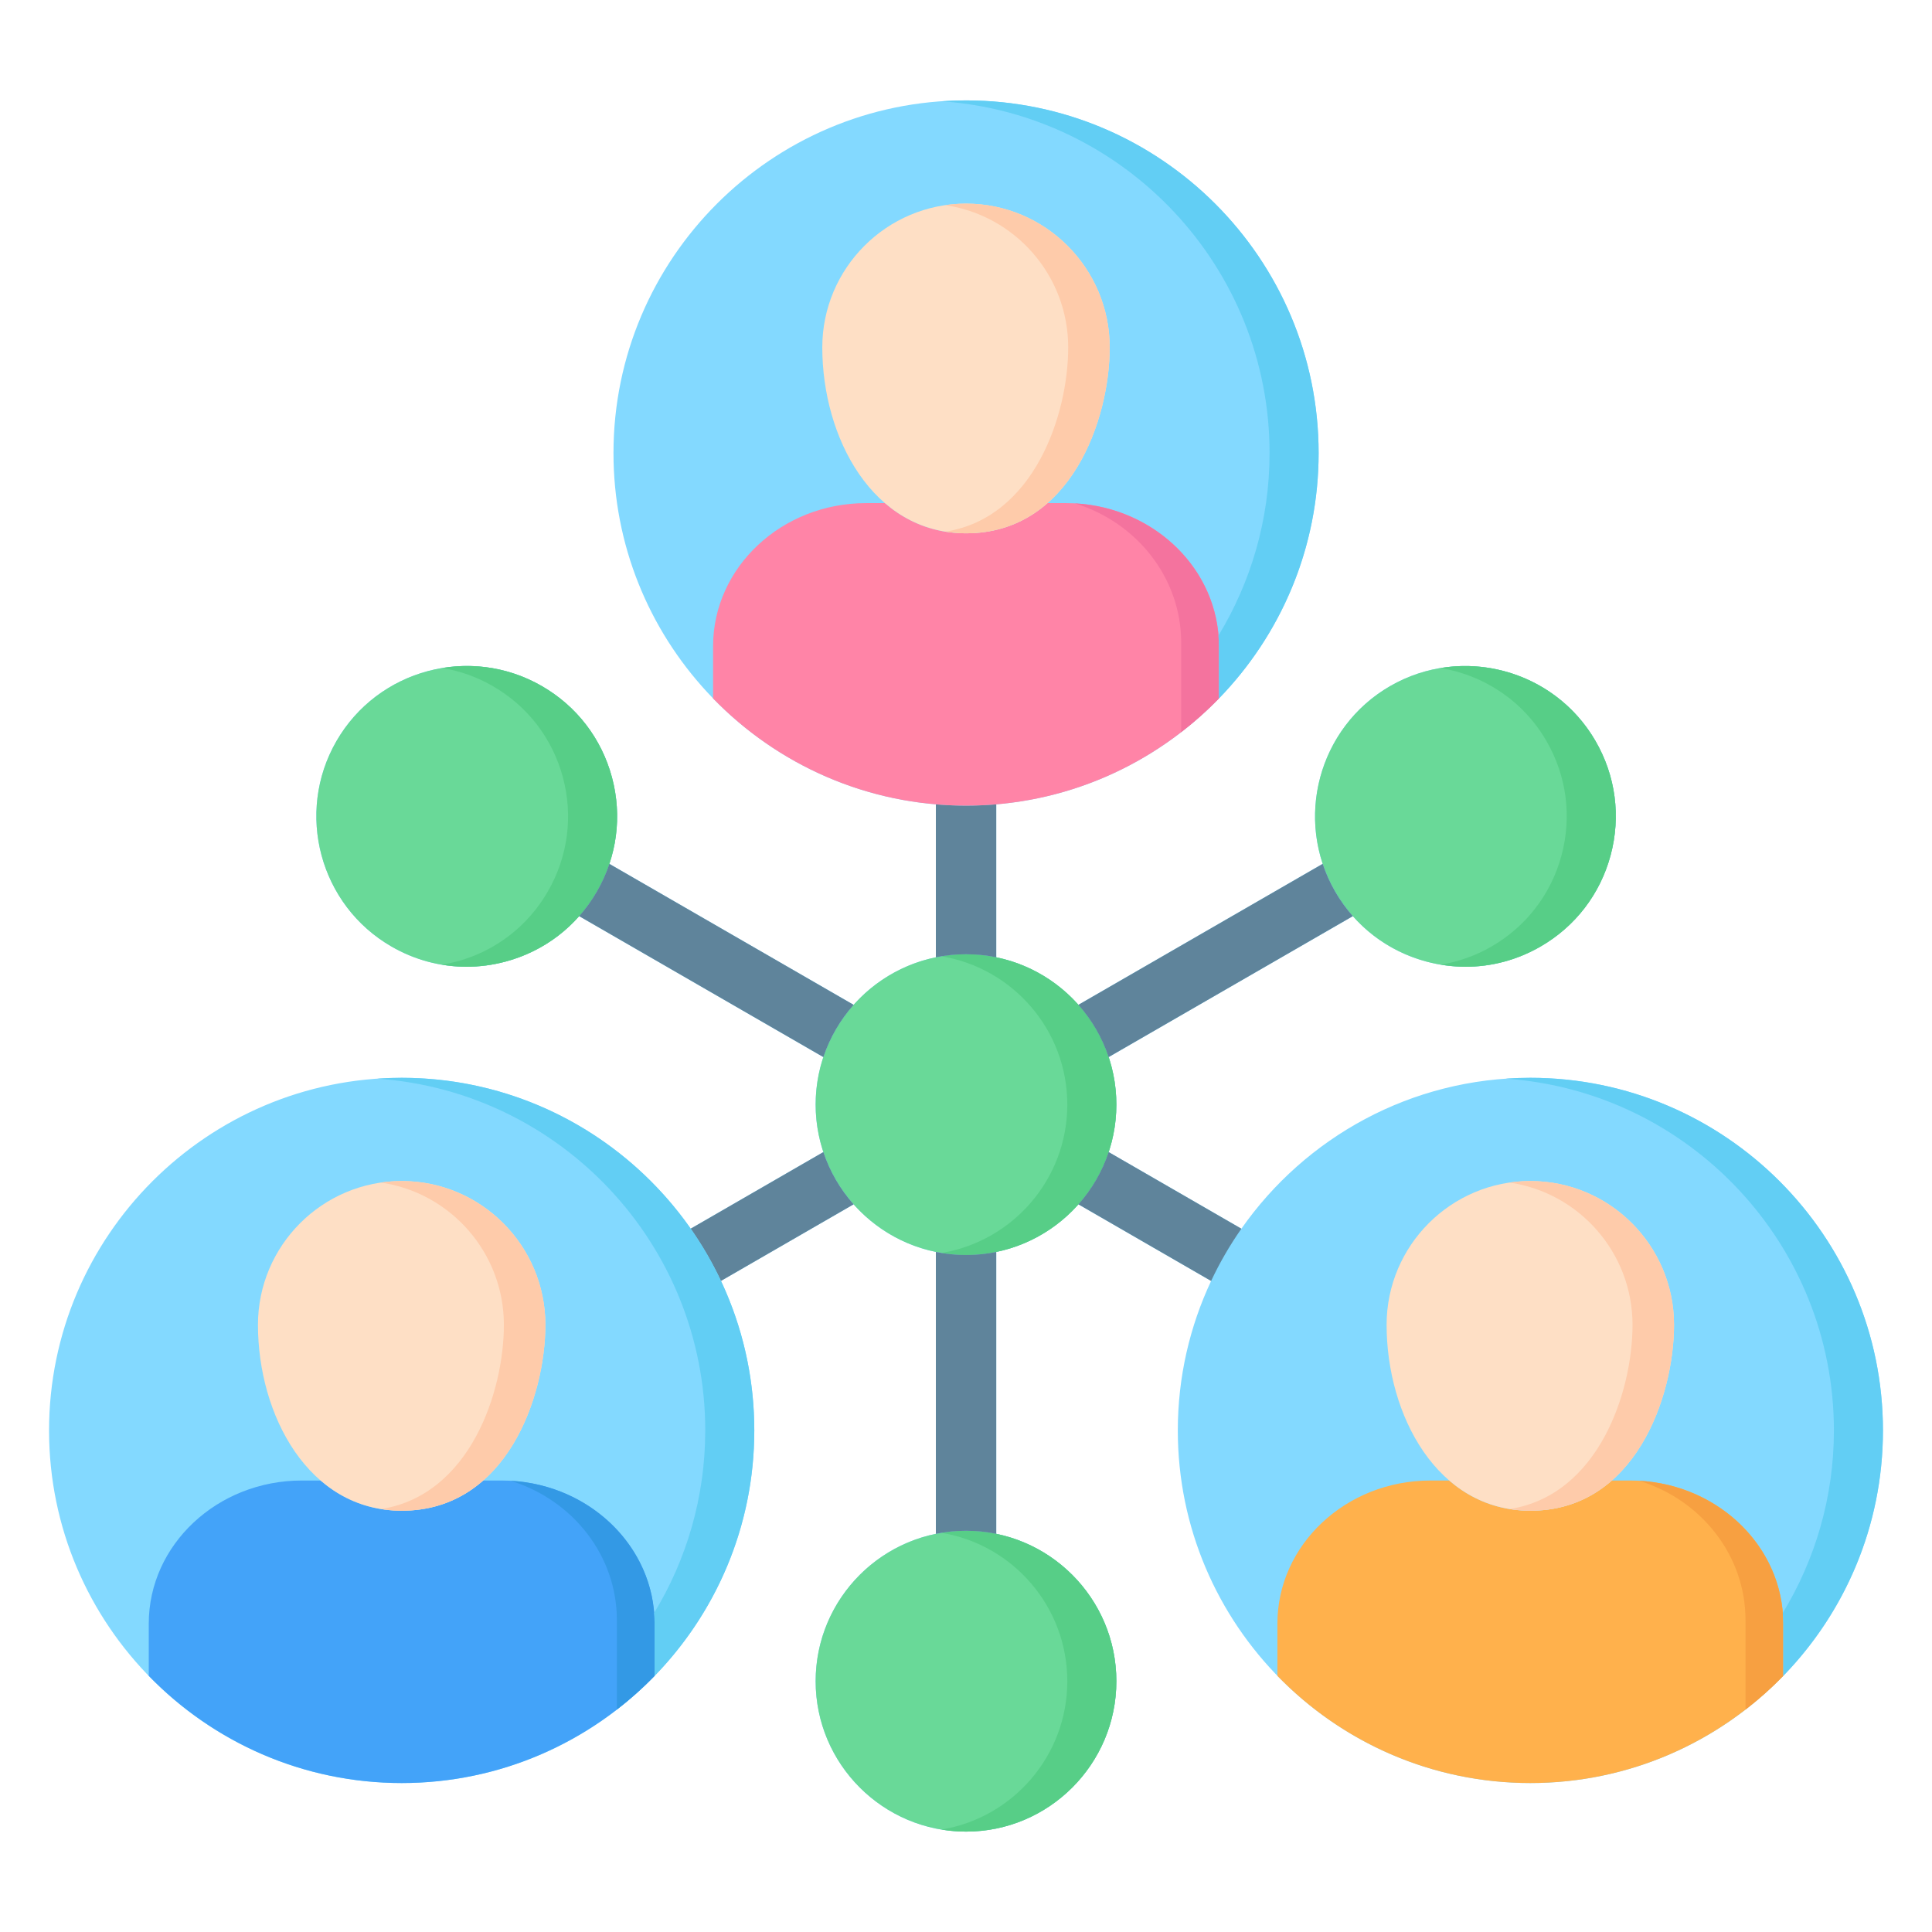 <?xml version="1.0" encoding="UTF-8"?>
<svg xmlns="http://www.w3.org/2000/svg" viewBox="0 0 512 512">
  <path d="m405.566 285.629c-31.655 0-59.679 15.832-76.588 39.992l-35.178-20.313c1.32-3.959 2.046-8.188 2.046-12.585s-.727-8.624-2.048-12.582l64.719-37.353c5.128 5.805 11.841 9.987 19.493 12.039 3.436.921 6.919 1.376 10.383 1.376 6.908 0 13.728-1.814 19.868-5.364 9.216-5.32 15.81-13.91 18.566-24.188 2.759-10.287 1.342-21.031-3.987-30.25-10.977-19.012-35.396-25.554-54.434-14.583l-.006.003c-16.642 9.607-23.727 29.515-17.874 47.103l-64.747 37.368c-5.611-6.313-13.188-10.84-21.767-12.596v-40.541c47.788-4.072 85.435-44.264 85.435-93.088 0-51.535-41.915-93.462-93.435-93.462s-93.434 41.927-93.434 93.462c0 48.824 37.646 89.016 85.434 93.088v40.54c-8.588 1.755-16.174 6.285-21.79 12.6l-64.737-37.363c2.473-7.355 2.74-15.272.687-22.932-2.756-10.278-9.354-18.866-18.574-24.179-19.035-10.989-43.455-4.448-54.442 14.584-10.971 19.04-4.43 43.458 14.583 54.433 6.144 3.55 12.961 5.364 19.869 5.364 3.462 0 6.947-.456 10.381-1.376 7.653-2.053 14.368-6.235 19.494-12.039l64.719 37.353c-1.322 3.958-2.049 8.185-2.049 12.582s.727 8.626 2.047 12.585l-35.159 20.302c-16.909-24.153-44.929-39.98-76.579-39.98-51.535 0-93.463 41.927-93.463 93.462s41.928 93.434 93.463 93.434 93.434-41.915 93.434-93.434c0-14.164-3.172-27.598-8.833-39.639l35.15-20.296c5.617 6.326 13.207 10.862 21.8 12.62v74.705c-18.159 3.714-31.86 19.813-31.86 39.053 0 21.979 17.881 39.86 39.86 39.86s39.833-17.881 39.833-39.86c0-19.238-13.69-35.336-31.833-39.052v-74.707c8.584-1.758 16.165-6.293 21.777-12.616l35.168 20.307c-5.658 12.038-8.827 25.468-8.827 39.626 0 51.52 41.915 93.434 93.435 93.434s93.434-41.915 93.434-93.434-41.914-93.462-93.434-93.462z" fill="#83d9ff"></path>
  <path d="m132.938 392.354h-4.899c-5.554 4.869-12.662 8-21.575 8-8.559 0-15.753-3.039-21.505-8h-4.999c-22.353 0-40.537 17.015-40.537 37.93v13.837c16.997 17.506 40.768 28.404 67.041 28.404s50.021-10.895 67.012-28.396v-13.846c0-20.915-18.185-37.93-40.537-37.93z" fill="#43a3f9"></path>
  <path d="m106.463 312.986c-21.009 0-38.101 17.092-38.101 38.1 0 23.884 13.354 49.268 38.101 49.268 27.735 0 38.071-30.22 38.071-49.268 0-21.008-17.079-38.1-38.071-38.1z" fill="#fedfc5"></path>
  <path d="m106.463 312.986c-1.869 0-3.705.141-5.502.403 18.396 2.675 32.573 18.558 32.573 37.698 0 17.714-8.948 45.076-32.507 48.823 1.749.281 3.555.445 5.436.445 27.735 0 38.071-30.22 38.071-49.268 0-21.008-17.079-38.1-38.071-38.1z" fill="#fecbaa"></path>
  <path d="m295.847 292.722c0 21.979-17.869 39.86-39.833 39.86s-39.86-17.881-39.86-39.86 17.881-39.833 39.86-39.833 39.833 17.869 39.833 39.833zm-39.833 112.951c-21.979 0-39.86 17.881-39.86 39.86s17.881 39.86 39.86 39.86 39.833-17.881 39.833-39.86-17.869-39.86-39.833-39.86zm-112.415-223.852c-19.035-10.989-43.455-4.448-54.442 14.584-10.971 19.04-4.43 43.458 14.583 54.433 6.144 3.55 12.961 5.364 19.869 5.364 3.462 0 6.947-.456 10.381-1.376 10.278-2.757 18.868-9.351 24.185-18.562 5.336-9.23 6.757-19.978 3.999-30.264-2.756-10.278-9.354-18.866-18.574-24.179zm279.242 14.579c-10.977-19.012-35.396-25.554-54.434-14.583l-.006.003c-19.011 10.975-25.552 35.393-14.578 54.438 5.32 9.216 13.91 15.81 24.188 18.566 3.436.921 6.919 1.376 10.383 1.376 6.908 0 13.728-1.814 19.868-5.364 9.216-5.32 15.81-13.91 18.566-24.188 2.759-10.287 1.342-21.031-3.987-30.25z" fill="#69d998"></path>
  <g fill="#57ce87">
    <path d="m143.599 181.822c-8.292-4.787-17.606-6.245-26.387-4.795 4.591.759 9.124 2.334 13.387 4.795 9.22 5.312 15.818 13.901 18.574 24.179 2.758 10.286 1.337 21.034-3.999 30.264-5.316 9.211-13.906 15.805-24.185 18.562-1.284.344-2.576.602-3.87.817 2.143.359 4.31.56 6.489.56 3.462 0 6.947-.456 10.381-1.376 10.278-2.757 18.868-9.351 24.185-18.562 5.336-9.23 6.757-19.978 3.999-30.264-2.756-10.278-9.354-18.866-18.574-24.179z"></path>
    <path d="m256.014 405.673c-2.215 0-4.385.19-6.502.539 18.883 3.115 33.335 19.557 33.335 39.321s-14.452 36.207-33.335 39.321c2.118.349 4.288.539 6.502.539 21.964 0 39.833-17.881 39.833-39.86s-17.869-39.86-39.833-39.86z"></path>
    <path d="m422.841 196.401c-8.521-14.759-25.142-21.996-41.059-19.366 11.379 1.877 21.861 8.633 28.059 19.366 5.329 9.219 6.746 19.964 3.987 30.25-2.757 10.278-9.351 18.868-18.566 24.188-4.204 2.431-8.729 4.026-13.38 4.804 2.167.36 4.343.56 6.512.56 6.908 0 13.728-1.814 19.868-5.364 9.216-5.32 15.81-13.91 18.566-24.188 2.759-10.287 1.342-21.031-3.987-30.25z"></path>
    <path d="m256.014 252.89c-2.215 0-4.385.19-6.502.539 18.883 3.112 33.335 19.543 33.335 39.294s-14.452 36.207-33.335 39.321c2.118.349 4.288.539 6.502.539 21.964 0 39.833-17.881 39.833-39.86s-17.869-39.833-39.833-39.833z"></path>
  </g>
  <path d="m135.328 392.425c16.31 5.02 28.147 19.668 28.147 36.916v23.716c3.542-2.737 6.886-5.721 10-8.928v-13.846c0-20.163-16.903-36.696-38.147-37.858z" fill="#3399e5"></path>
  <g fill="#5f849b">
    <path d="m353.823 236.26c-1.368-2.374-2.463-4.831-3.296-7.335l-64.747 37.368c3.542 3.984 6.293 8.681 8.018 13.846l64.719-37.353c-1.76-1.992-3.335-4.172-4.694-6.527z"></path>
    <path d="m256.014 252.89c2.739 0 5.415.278 8 .807v-40.541c-2.638.225-5.305.346-8 .346s-5.362-.121-8-.346v40.54c2.585-.528 5.261-.807 8-.807z"></path>
    <path d="m285.791 319.158 35.168 20.307c2.282-4.857 4.97-9.486 8.02-13.844l-35.178-20.313c-1.723 5.166-4.472 9.864-8.01 13.851z"></path>
    <path d="m218.201 305.307-35.159 20.302c3.051 4.358 5.738 8.987 8.021 13.843l35.15-20.296c-3.54-3.986-6.29-8.683-8.013-13.849z"></path>
    <path d="m256.014 332.583c-2.739 0-5.415-.278-8-.807v74.705c2.585-.529 5.261-.807 8-.807s5.415.279 8 .808v-74.707c-2.585.53-5.261.808-8 .808z"></path>
    <path d="m153.483 242.788 64.719 37.353c1.726-5.164 4.478-9.86 8.021-13.844l-64.737-37.363c-.848 2.521-1.951 4.976-3.312 7.332-1.358 2.353-2.932 4.532-4.69 6.523z"></path>
  </g>
  <path d="m186.896 379.091c0 17.696-4.966 34.244-13.546 48.363.074.935.125 1.877.125 2.83v13.846c16.342-16.834 26.422-39.779 26.422-65.038 0-51.535-41.914-93.462-93.434-93.462-2.186 0-4.353.081-6.501.23 48.499 3.35 86.935 43.883 86.935 93.233z" fill="#62cef4"></path>
  <path d="m282.489 133.331h-4.899c-5.554 4.869-12.662 8-21.575 8-8.559 0-15.753-3.039-21.505-8h-4.999c-22.353 0-40.537 17.015-40.537 37.93v13.837c16.997 17.506 40.768 28.404 67.041 28.404s50.021-10.895 67.012-28.396v-13.846c0-20.915-18.185-37.93-40.537-37.93z" fill="#ff84a7"></path>
  <path d="m256.015 53.963c-21.009 0-38.101 17.092-38.101 38.1 0 23.884 13.354 49.268 38.101 49.268 27.735 0 38.071-30.22 38.071-49.268 0-21.008-17.079-38.1-38.071-38.1z" fill="#fedfc5"></path>
  <path d="m256.015 53.963c-1.869 0-3.705.141-5.502.403 18.396 2.675 32.573 18.558 32.573 37.698 0 17.714-8.948 45.076-32.507 48.823 1.749.281 3.555.445 5.436.445 27.735 0 38.071-30.22 38.071-49.268 0-21.008-17.079-38.1-38.071-38.1z" fill="#fecbaa"></path>
  <path d="m284.879 133.402c16.31 5.02 28.147 19.668 28.147 36.916v23.716c3.542-2.737 6.886-5.721 10-8.928v-13.846c0-20.163-16.903-36.696-38.147-37.858z" fill="#f4739e"></path>
  <path d="m336.448 120.068c0 17.696-4.966 34.244-13.546 48.363.074.935.125 1.877.125 2.83v13.846c16.342-16.834 26.422-39.779 26.422-65.038 0-51.535-41.914-93.462-93.434-93.462-2.186 0-4.353.081-6.501.23 48.499 3.35 86.935 43.883 86.935 93.233z" fill="#62cef4"></path>
  <path d="m432.041 392.354h-4.899c-5.554 4.869-12.662 8-21.575 8-8.559 0-15.753-3.039-21.505-8h-4.999c-22.353 0-40.537 17.015-40.537 37.93v13.837c16.997 17.506 40.768 28.404 67.041 28.404s50.021-10.895 67.012-28.396v-13.846c0-20.915-18.185-37.93-40.537-37.93z" fill="#ffb14c"></path>
  <path d="m405.566 312.986c-21.009 0-38.101 17.092-38.101 38.1 0 23.884 13.354 49.268 38.101 49.268 27.735 0 38.071-30.22 38.071-49.268 0-21.008-17.079-38.1-38.071-38.1z" fill="#fedfc5"></path>
  <path d="m405.566 312.986c-1.869 0-3.705.141-5.502.403 18.396 2.675 32.573 18.558 32.573 37.698 0 17.714-8.948 45.076-32.507 48.823 1.749.281 3.555.445 5.436.445 27.735 0 38.071-30.22 38.071-49.268 0-21.008-17.079-38.1-38.071-38.1z" fill="#fecbaa"></path>
  <path d="m434.431 392.425c16.31 5.02 28.147 19.668 28.147 36.916v23.716c3.542-2.737 6.886-5.721 10-8.928v-13.846c0-20.163-16.903-36.696-38.147-37.858z" fill="#f7a041"></path>
  <path d="m486 379.091c0 17.696-4.966 34.244-13.546 48.363.074.935.125 1.877.125 2.83v13.846c16.342-16.834 26.422-39.779 26.422-65.038 0-51.535-41.914-93.462-93.434-93.462-2.186 0-4.353.081-6.501.23 48.499 3.35 86.935 43.883 86.935 93.233z" fill="#62cef4"></path>
</svg>
